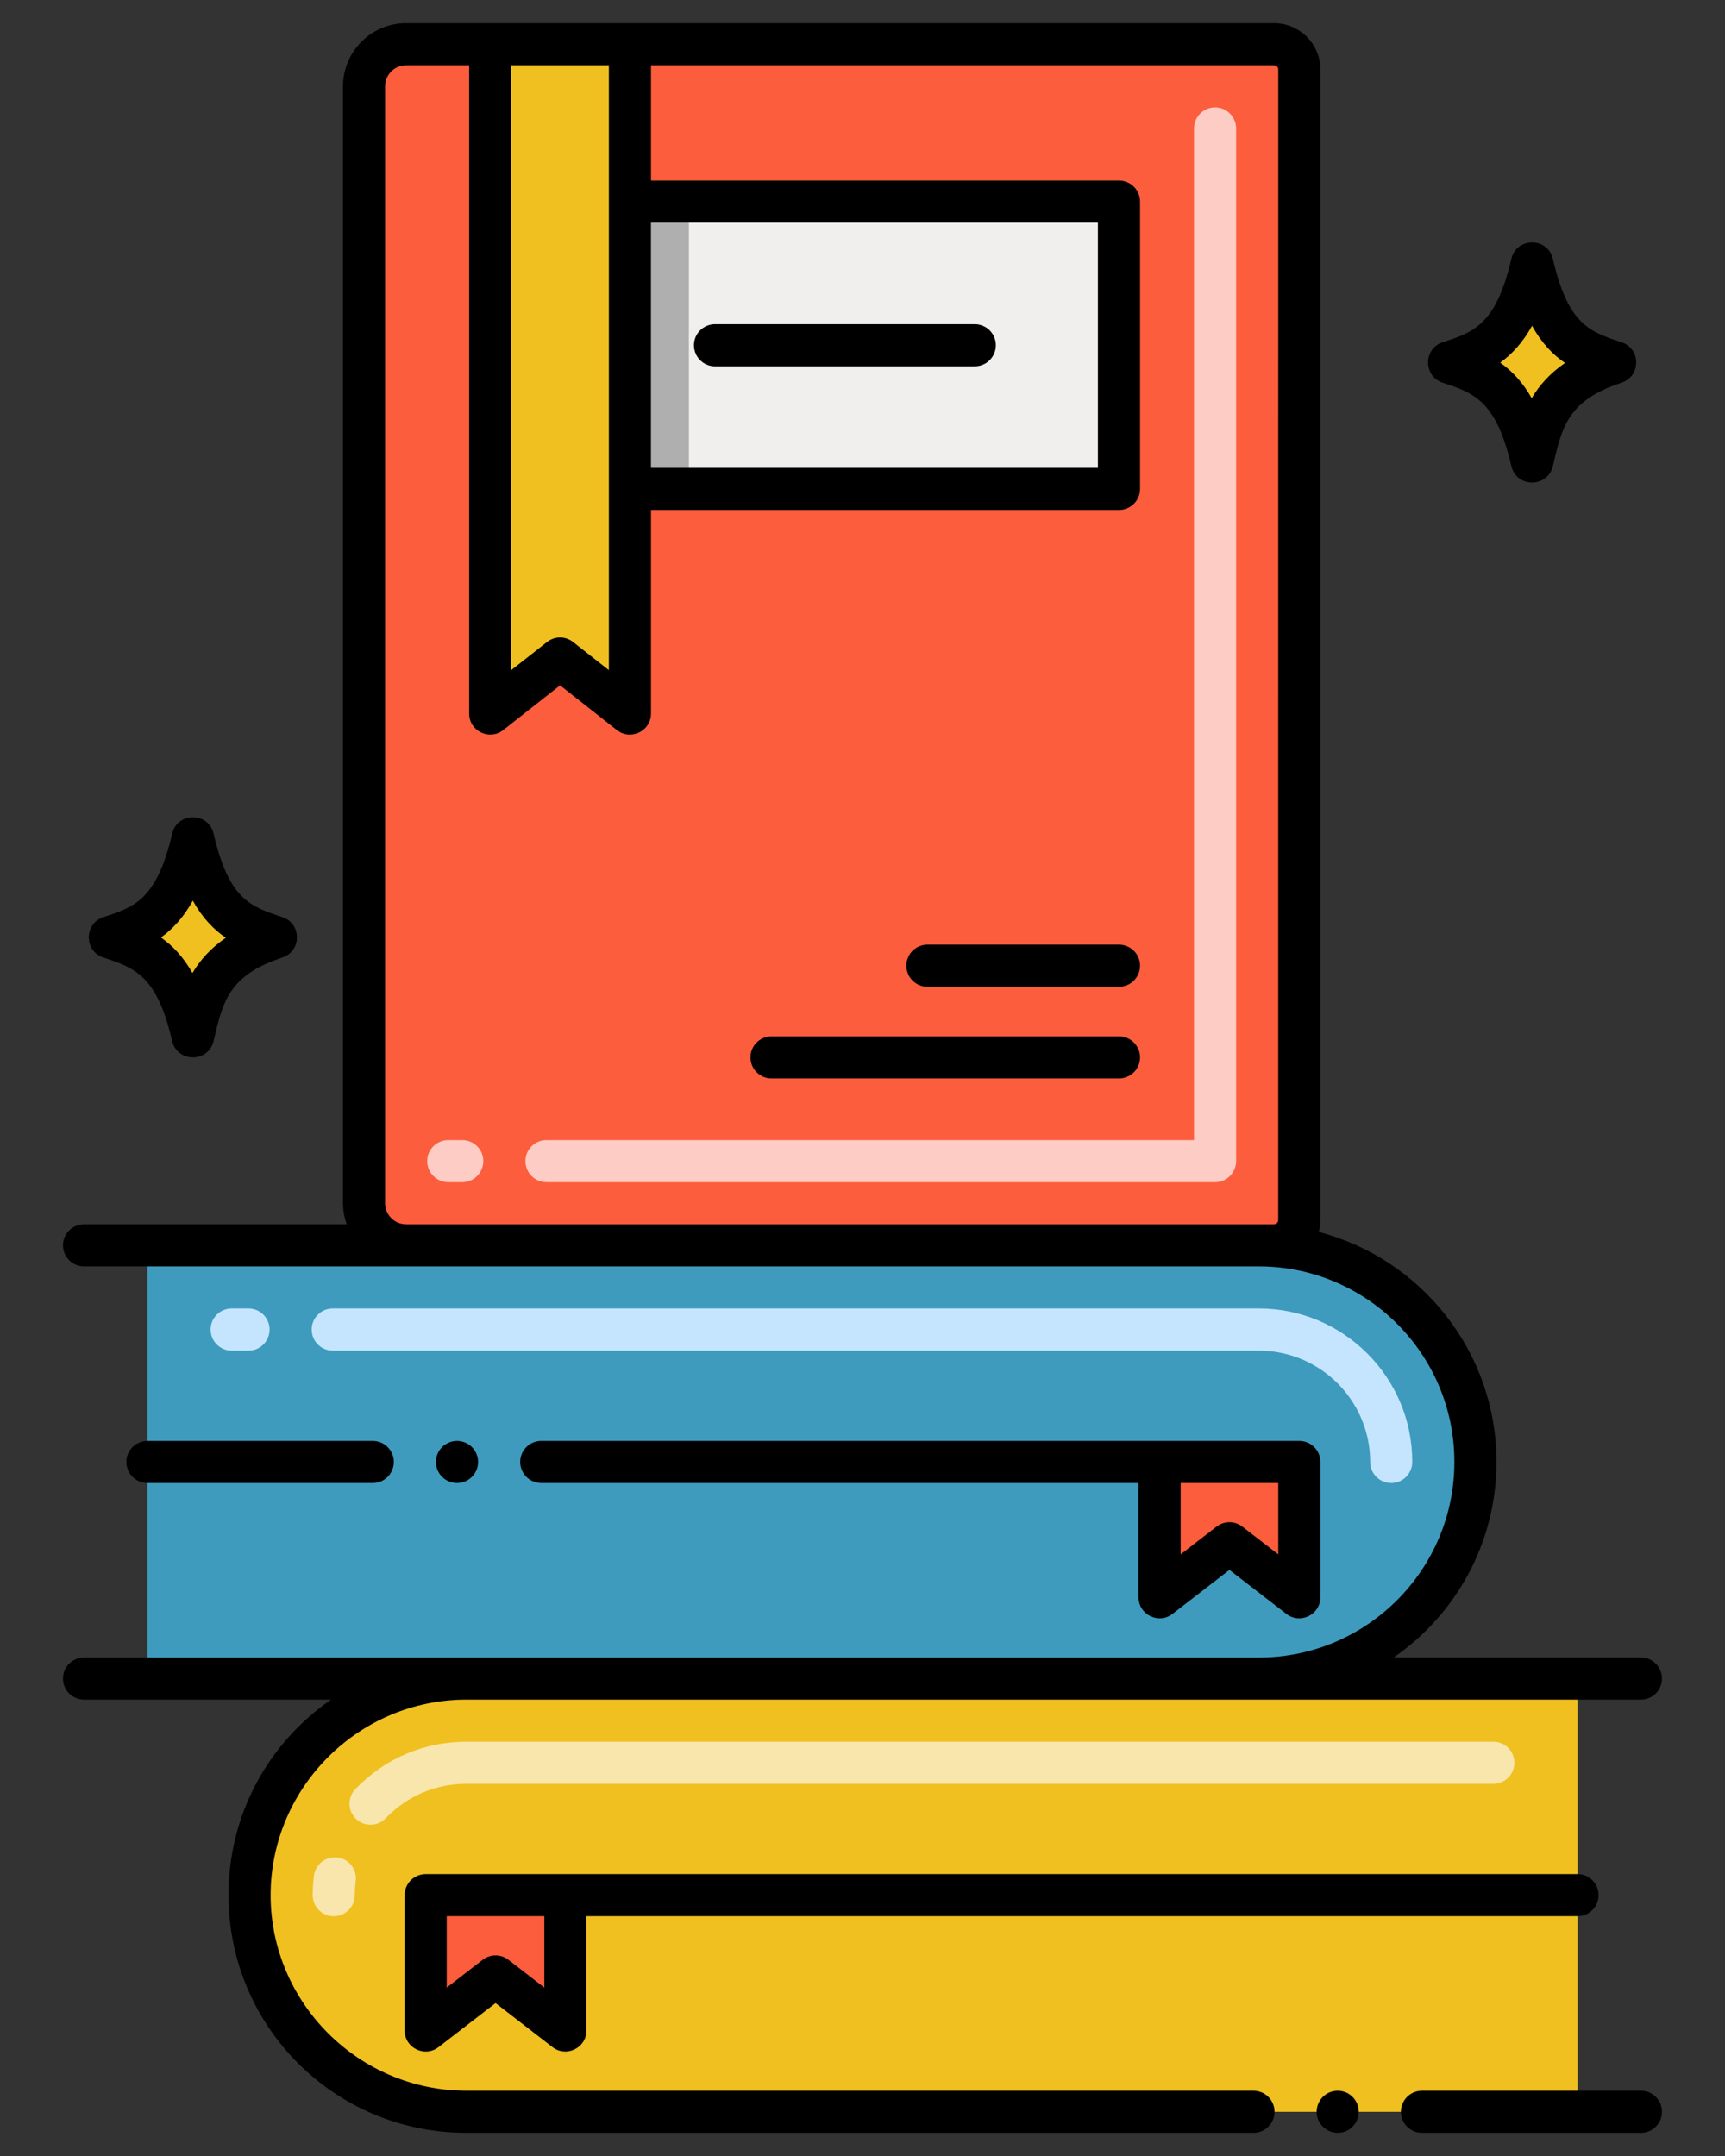 <svg width="32" height="40" viewBox="0 0 32 40" fill="none" xmlns="http://www.w3.org/2000/svg">
<rect x="0" y="0" width="32" height="40" fill="#333333" stroke="none"/>
<path d="M12.78 0.82V13.883C12.78 14.535 12.027 14.9 11.515 14.496L10.389 13.609L9.265 14.495C8.752 14.899 8 14.534 8 13.882V0.82H12.78Z" fill="#B34F33"/>
<path d="M24.103 1.289V22.636C24.103 22.895 23.893 23.105 23.634 23.105H7.534C7.102 23.105 6.753 22.755 6.753 22.323V1.602C6.753 1.17 7.102 0.82 7.534 0.82H23.634C23.893 0.82 24.103 1.03 24.103 1.289Z" fill="#FC5D3D"/>
<path d="M11.686 3.741H20.758V9.07H11.686V3.741Z" fill="#F0EFEE"/>
<path d="M11.686 3.741H12.78V9.07H11.686V3.741Z" fill="#AFAFAF"/>
<path d="M9.094 13.238L10.39 12.217L11.686 13.238V0.82H9.094V13.238Z" fill="#F0C020"/>
<path d="M23.352 23.105H2.735V31.142H23.352C25.572 31.142 27.371 29.343 27.371 27.123C27.371 24.904 25.571 23.105 23.352 23.105Z" fill="#3E9BBD"/>
<path d="M21.511 29.634L22.807 28.632L24.103 29.634V27.123H21.511V29.634Z" fill="#FC5D3D"/>
<path d="M8.648 31.142C6.429 31.142 4.629 32.941 4.629 35.161C4.629 37.38 6.429 39.18 8.648 39.18H29.265V31.142H8.648Z" fill="#F0C020"/>
<path d="M10.489 37.671L9.193 36.669L7.897 37.671V35.161H10.489V37.671Z" fill="#FC5D3D"/>
<path d="M26.886 6.725C27.474 6.53 28.081 6.36 28.422 4.892C28.736 6.244 29.239 6.487 29.958 6.725C28.785 7.112 28.608 7.754 28.422 8.557C28.101 7.172 27.569 6.95 26.886 6.725Z" fill="#F0C020"/>
<path d="M2.042 17.39C2.63 17.195 3.237 17.026 3.578 15.557C3.892 16.91 4.395 17.152 5.115 17.39C3.942 17.777 3.765 18.419 3.578 19.223C3.257 17.837 2.725 17.616 2.042 17.39Z" fill="#F0C020"/>
<path d="M4.61 24.276H4.298C4.082 24.276 3.907 24.451 3.907 24.667C3.907 24.883 4.082 25.058 4.298 25.058H4.61C4.826 25.058 5.001 24.883 5.001 24.667C5.001 24.451 4.826 24.276 4.61 24.276Z" fill="#C5E5FE"/>
<path d="M25.418 27.123C25.418 27.339 25.593 27.514 25.808 27.514C26.024 27.514 26.199 27.339 26.199 27.123C26.199 25.553 24.922 24.276 23.352 24.276H6.173C5.957 24.276 5.782 24.451 5.782 24.667C5.782 24.883 5.957 25.058 6.173 25.058H23.352C24.491 25.058 25.418 25.984 25.418 27.123Z" fill="#C5E5FE"/>
<path d="M27.702 32.314H8.648C7.865 32.314 7.135 32.626 6.592 33.194C6.442 33.349 6.448 33.597 6.604 33.746C6.76 33.895 7.007 33.89 7.156 33.734C7.55 33.322 8.08 33.095 8.648 33.095H27.703C27.918 33.095 28.093 32.92 28.093 32.705C28.093 32.489 27.918 32.314 27.702 32.314Z" fill="#F8E6AD"/>
<path d="M6.261 34.462C6.048 34.435 5.851 34.586 5.824 34.8C5.809 34.919 5.801 35.041 5.801 35.161C5.801 35.377 5.976 35.552 6.192 35.552C6.407 35.552 6.582 35.377 6.582 35.161C6.582 35.073 6.588 34.985 6.599 34.899C6.626 34.684 6.475 34.489 6.261 34.462Z" fill="#F8E6AD"/>
<path d="M8.575 21.152H8.316C8.1 21.152 7.925 21.326 7.925 21.542C7.925 21.758 8.1 21.933 8.316 21.933H8.575C8.791 21.933 8.966 21.758 8.966 21.542C8.966 21.326 8.791 21.152 8.575 21.152Z" fill="#FDCCC4"/>
<path d="M22.541 1.992C22.325 1.992 22.15 2.167 22.15 2.383V21.152H10.137C9.922 21.152 9.747 21.326 9.747 21.542C9.747 21.758 9.922 21.933 10.137 21.933H22.541C22.756 21.933 22.931 21.758 22.931 21.542V2.383C22.931 2.167 22.756 1.992 22.541 1.992Z" fill="#FDCCC4"/>
<path d="M26.762 7.1C27.338 7.29 27.754 7.428 28.037 8.647C28.132 9.054 28.712 9.054 28.807 8.647C28.977 7.912 29.089 7.427 30.082 7.1C30.443 6.98 30.442 6.468 30.082 6.35C29.484 6.152 29.09 6.022 28.806 4.802C28.712 4.397 28.131 4.396 28.037 4.802C27.748 6.049 27.315 6.167 26.762 6.35C26.401 6.469 26.402 6.981 26.762 7.1ZM28.421 6.045C28.597 6.362 28.802 6.576 29.032 6.734C28.748 6.929 28.554 7.152 28.414 7.387C28.245 7.088 28.048 6.882 27.83 6.728C28.039 6.578 28.242 6.366 28.421 6.045Z" fill="black"/>
<path d="M3.963 15.467C3.869 15.062 3.288 15.061 3.194 15.467C2.904 16.714 2.472 16.832 1.918 17.015C1.557 17.134 1.558 17.646 1.918 17.765C2.494 17.955 2.911 18.093 3.193 19.312C3.288 19.719 3.868 19.719 3.963 19.312C4.133 18.578 4.246 18.093 5.238 17.765C5.599 17.646 5.598 17.134 5.238 17.015C4.641 16.817 4.246 16.687 3.963 15.467ZM3.57 18.052C3.401 17.753 3.205 17.547 2.986 17.393C3.196 17.243 3.398 17.031 3.577 16.71C3.753 17.027 3.959 17.241 4.189 17.399C3.904 17.594 3.71 17.817 3.57 18.052Z" fill="black"/>
<path d="M20.758 17.526H17.204C16.988 17.526 16.814 17.7 16.814 17.916C16.814 18.132 16.988 18.307 17.204 18.307H20.758C20.974 18.307 21.149 18.132 21.149 17.916C21.149 17.7 20.974 17.526 20.758 17.526Z" fill="black"/>
<path d="M20.758 19.227H14.312C14.097 19.227 13.922 19.402 13.922 19.617C13.922 19.833 14.097 20.008 14.312 20.008H20.758C20.974 20.008 21.149 19.833 21.149 19.617C21.149 19.402 20.974 19.227 20.758 19.227Z" fill="black"/>
<path d="M18.083 6.015H13.263C13.048 6.015 12.873 6.19 12.873 6.405C12.873 6.621 13.048 6.796 13.263 6.796H18.083C18.299 6.796 18.474 6.621 18.474 6.405C18.474 6.19 18.299 6.015 18.083 6.015Z" fill="black"/>
<path d="M21.75 29.943L22.807 29.126L23.864 29.943C24.12 30.141 24.494 29.958 24.494 29.634V27.123C24.494 26.907 24.319 26.733 24.103 26.733C23.872 26.733 23.35 26.733 10.041 26.733C9.825 26.733 9.65 26.908 9.65 27.123C9.65 27.339 9.825 27.514 10.041 27.514H21.121V29.634C21.121 29.959 21.496 30.14 21.75 29.943ZM21.902 27.514H23.713V28.838L23.046 28.323C22.905 28.214 22.709 28.214 22.568 28.323L21.902 28.838V27.514H21.902Z" fill="black"/>
<path d="M8.478 27.514C8.694 27.514 8.869 27.339 8.869 27.123C8.869 26.908 8.694 26.733 8.478 26.733C8.262 26.733 8.087 26.908 8.087 27.123C8.087 27.339 8.262 27.514 8.478 27.514Z" fill="black"/>
<path d="M6.916 27.514C7.131 27.514 7.306 27.339 7.306 27.123C7.306 26.908 7.131 26.733 6.916 26.733H2.736C2.52 26.733 2.344 26.908 2.344 27.123C2.344 27.339 2.52 27.514 2.736 27.514H6.916Z" fill="black"/>
<path d="M29.655 35.161C29.655 34.945 29.481 34.77 29.265 34.77C29.052 34.77 8.109 34.77 7.897 34.77C7.681 34.77 7.506 34.945 7.506 35.161V37.671C7.506 37.994 7.878 38.179 8.135 37.98L9.193 37.163L10.25 37.98C10.504 38.177 10.879 37.997 10.879 37.671V35.551H29.265C29.481 35.551 29.655 35.377 29.655 35.161ZM10.098 36.876L9.432 36.36C9.291 36.251 9.095 36.251 8.954 36.36L8.287 36.876V35.551H10.098L10.098 36.876Z" fill="black"/>
<path d="M24.816 39.57C25.031 39.57 25.206 39.395 25.206 39.18C25.206 38.964 25.031 38.789 24.816 38.789C24.6 38.789 24.425 38.964 24.425 39.18C24.425 39.395 24.6 39.57 24.816 39.57Z" fill="black"/>
<path d="M30.831 39.18C30.831 38.964 30.656 38.789 30.441 38.789H26.378C26.163 38.789 25.988 38.964 25.988 39.18C25.988 39.395 26.163 39.57 26.378 39.57H30.441C30.656 39.57 30.831 39.395 30.831 39.18Z" fill="black"/>
<path d="M4.239 35.161C4.239 37.603 6.215 39.57 8.648 39.57H23.253C23.469 39.57 23.644 39.395 23.644 39.18C23.644 38.964 23.469 38.789 23.253 38.789H8.648C6.652 38.786 5.023 37.158 5.02 35.161C5.023 33.164 6.652 31.536 8.648 31.533H30.441C30.656 31.533 30.831 31.358 30.831 31.142C30.831 30.926 30.656 30.751 30.441 30.751H25.854C27.005 29.955 27.761 28.626 27.761 27.123C27.761 25.076 26.359 23.35 24.464 22.856C24.483 22.785 24.494 22.712 24.494 22.636V1.289C24.494 0.815 24.108 0.43 23.634 0.43C21.881 0.43 9.362 0.43 7.535 0.43C6.888 0.43 6.363 0.955 6.363 1.602V22.323C6.363 22.46 6.388 22.591 6.431 22.714H1.559C1.343 22.714 1.168 22.889 1.168 23.104C1.168 23.32 1.343 23.495 1.559 23.495C2.033 23.495 21.585 23.495 23.364 23.495C25.359 23.502 26.98 25.127 26.98 27.123C26.98 29.124 25.353 30.752 23.352 30.752C22.609 30.752 2.3 30.752 1.559 30.752C1.343 30.752 1.168 30.926 1.168 31.142C1.168 31.358 1.343 31.533 1.559 31.533H6.141C4.968 32.346 4.239 33.673 4.239 35.161ZM12.076 4.131H20.367V8.68H12.076V4.131ZM9.484 1.211H11.295V12.433L10.631 11.911C10.49 11.799 10.29 11.799 10.148 11.911L9.484 12.433V1.211ZM23.712 22.636C23.712 22.679 23.677 22.714 23.634 22.714C22.871 22.714 11.678 22.714 7.531 22.714C7.317 22.712 7.144 22.538 7.144 22.323V1.602C7.144 1.386 7.319 1.211 7.534 1.211H8.703V13.238C8.703 13.564 9.08 13.746 9.335 13.545L10.39 12.715L11.444 13.545C11.699 13.746 12.077 13.565 12.077 13.238V9.461H20.758C20.974 9.461 21.149 9.286 21.149 9.071V3.74C21.149 3.525 20.974 3.35 20.758 3.35H12.077V1.211H23.634C23.678 1.211 23.713 1.246 23.713 1.289L23.712 22.636Z" fill="black"/>
</svg>
